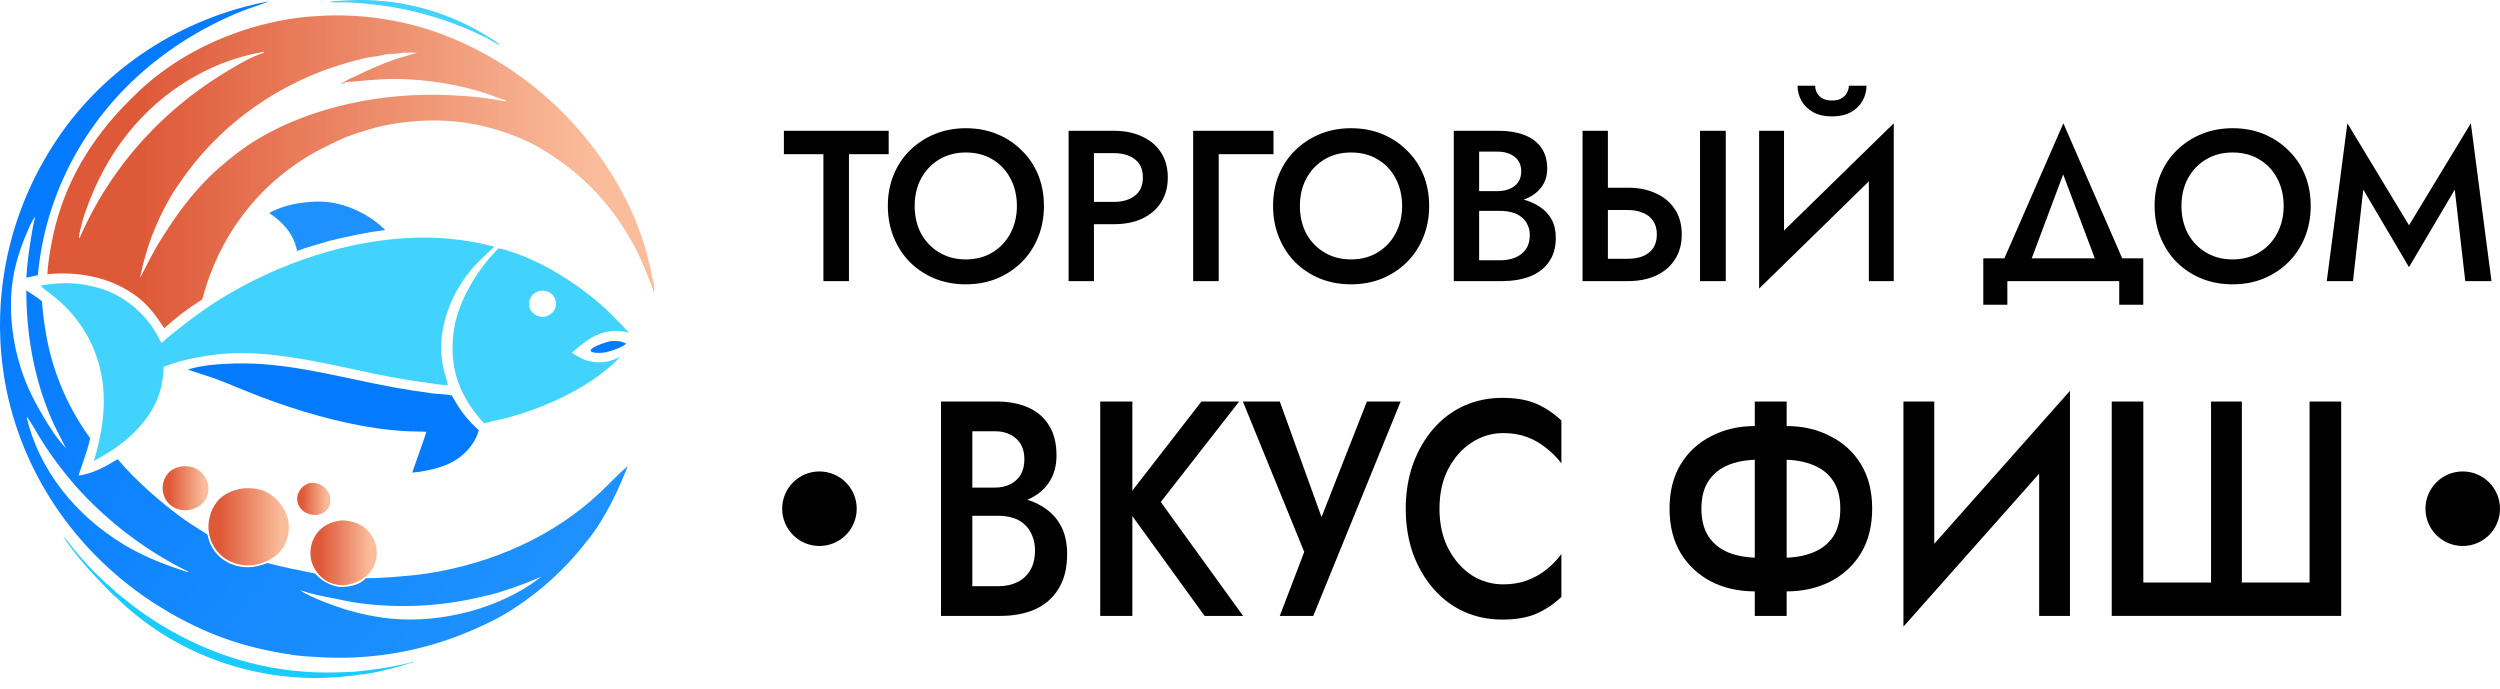 <?xml version="1.0" encoding="UTF-8"?> <svg xmlns="http://www.w3.org/2000/svg" width="185" height="51" viewBox="0 0 185 51" fill="none"><path d="M45.178 25.242C45.627 25.215 45.943 25.224 46.351 25.436C45.872 25.773 45.368 25.935 44.799 26.076C44.506 26.113 44.17 26.146 43.88 26.071C43.793 26.049 43.742 26.024 43.697 25.949C43.708 25.914 43.706 25.912 43.728 25.877C43.888 25.62 44.864 25.31 45.178 25.242Z" fill="#047AFF"></path><path d="M25.99 0.016C26.282 0.003 26.574 -0.002 26.866 0.001C27.159 0.003 27.451 0.013 27.743 0.03C28.035 0.048 28.326 0.073 28.616 0.105C28.907 0.137 29.196 0.177 29.484 0.224C29.629 0.247 29.774 0.272 29.918 0.299C30.062 0.326 30.206 0.355 30.35 0.385C30.494 0.416 30.637 0.448 30.779 0.482C30.922 0.516 31.064 0.552 31.206 0.589C31.348 0.626 31.489 0.666 31.63 0.706C31.77 0.747 31.91 0.79 32.05 0.834C32.19 0.878 32.328 0.924 32.467 0.972C32.605 1.019 32.743 1.069 32.88 1.12C33.017 1.171 33.153 1.223 33.289 1.278C33.425 1.332 33.559 1.388 33.694 1.445C33.828 1.503 33.961 1.562 34.094 1.623C34.226 1.684 34.358 1.746 34.489 1.81C34.62 1.874 34.75 1.94 34.879 2.007C35.008 2.074 35.137 2.143 35.264 2.213C35.391 2.284 35.518 2.356 35.643 2.429C35.769 2.502 35.893 2.577 36.017 2.654C36.234 2.786 36.826 3.128 36.959 3.312C36.944 3.315 36.929 3.324 36.914 3.321C36.863 3.311 36.102 2.849 35.975 2.78C35.755 2.702 35.539 2.581 35.327 2.481C34.953 2.304 34.573 2.138 34.187 1.984C32.365 1.26 30.407 0.709 28.454 0.435C27.572 0.311 26.694 0.22 25.803 0.178C25.438 0.161 24.681 0.213 24.383 0.147C24.483 0.072 25.761 0.029 25.99 0.016Z" fill="#42D2FE"></path><path d="M22.933 35.736C23.193 35.712 23.433 35.741 23.672 35.85C23.983 35.992 24.251 36.259 24.366 36.573C24.471 36.86 24.475 37.256 24.328 37.529C24.154 37.851 23.864 38.003 23.516 38.102C23.227 38.122 22.952 38.095 22.689 37.97C22.67 37.961 22.651 37.952 22.633 37.942C22.614 37.932 22.596 37.922 22.578 37.911C22.561 37.901 22.543 37.89 22.526 37.878C22.508 37.867 22.491 37.855 22.475 37.843C22.458 37.83 22.442 37.817 22.426 37.804C22.41 37.791 22.394 37.778 22.379 37.764C22.363 37.75 22.349 37.736 22.334 37.721C22.32 37.707 22.305 37.692 22.291 37.677C22.278 37.661 22.264 37.646 22.252 37.63C22.238 37.614 22.226 37.598 22.214 37.581C22.202 37.565 22.19 37.548 22.179 37.531C22.168 37.514 22.157 37.497 22.146 37.479C22.136 37.462 22.126 37.444 22.117 37.426C22.107 37.408 22.099 37.39 22.09 37.371C22.081 37.353 22.074 37.334 22.066 37.315C22.059 37.296 22.052 37.277 22.045 37.258C21.946 36.963 21.986 36.64 22.136 36.367C22.146 36.348 22.157 36.33 22.169 36.311C22.18 36.293 22.192 36.275 22.204 36.258C22.216 36.24 22.229 36.223 22.242 36.206C22.255 36.189 22.269 36.172 22.283 36.156C22.297 36.14 22.311 36.123 22.326 36.108C22.341 36.092 22.356 36.077 22.372 36.062C22.387 36.047 22.403 36.032 22.42 36.018C22.436 36.004 22.453 35.99 22.47 35.976C22.487 35.963 22.504 35.95 22.522 35.937C22.539 35.925 22.557 35.912 22.576 35.901C22.594 35.889 22.613 35.877 22.631 35.866C22.65 35.855 22.67 35.845 22.689 35.835C22.709 35.825 22.728 35.815 22.748 35.806C22.768 35.797 22.788 35.788 22.809 35.78C22.829 35.772 22.849 35.764 22.87 35.757C22.891 35.749 22.912 35.743 22.933 35.736Z" fill="url(#paint0_linear_2133_714)"></path><path d="M8.623 44.234C8.243 43.922 7.893 43.538 7.553 43.185C6.526 42.117 5.513 40.977 4.709 39.742L4.725 39.737L4.691 39.701C4.975 39.959 5.216 40.34 5.46 40.641C5.822 41.084 6.201 41.514 6.596 41.93C7.021 42.382 7.475 42.816 7.933 43.237C8.142 43.429 8.403 43.614 8.582 43.831L8.603 43.846C8.923 44.067 9.217 44.337 9.522 44.579C10.071 45.015 10.639 45.427 11.228 45.813C14.893 48.196 18.907 49.578 23.352 49.752C24.319 49.79 25.276 49.754 26.242 49.705C27.7 49.563 29.139 49.366 30.551 48.979L30.596 48.997L30.578 49.025C30.561 49.028 30.544 49.03 30.527 49.033C30.22 49.084 29.896 49.218 29.596 49.304C29.044 49.463 27.198 49.931 26.662 49.909C26.367 49.986 26.036 50.007 25.732 50.038C25.329 50.083 24.924 50.116 24.519 50.139C24.113 50.161 23.707 50.172 23.301 50.172C23.131 50.172 22.96 50.169 22.79 50.164C22.619 50.159 22.449 50.153 22.279 50.144C22.109 50.135 21.939 50.124 21.769 50.111C21.599 50.098 21.43 50.084 21.26 50.067C21.091 50.05 20.921 50.031 20.753 50.01C20.584 49.989 20.415 49.967 20.247 49.942C20.078 49.917 19.91 49.89 19.742 49.861C19.575 49.833 19.407 49.802 19.24 49.769C19.073 49.736 18.907 49.702 18.741 49.665C18.575 49.628 18.409 49.589 18.244 49.549C18.079 49.508 17.915 49.466 17.751 49.421C17.587 49.377 17.424 49.33 17.261 49.282C17.098 49.233 16.936 49.183 16.775 49.131C16.613 49.079 16.453 49.025 16.293 48.969C16.132 48.913 15.973 48.855 15.815 48.795C15.656 48.735 15.498 48.674 15.341 48.61C15.184 48.547 15.028 48.481 14.873 48.414C14.718 48.347 14.563 48.278 14.41 48.207C14.256 48.136 14.104 48.064 13.952 47.989C13.801 47.915 13.65 47.839 13.5 47.761C13.351 47.683 13.202 47.603 13.055 47.521C12.907 47.44 12.76 47.357 12.615 47.272C12.469 47.187 12.325 47.1 12.182 47.011C12.039 46.923 11.897 46.833 11.756 46.741C11.615 46.649 11.475 46.556 11.337 46.461C11.198 46.366 11.061 46.269 10.925 46.171C10.789 46.072 10.654 45.973 10.521 45.871C10.387 45.77 10.255 45.667 10.125 45.562C9.994 45.457 9.865 45.351 9.737 45.244C9.608 45.136 9.482 45.027 9.357 44.916C9.231 44.805 9.108 44.693 8.985 44.58C8.863 44.466 8.742 44.351 8.623 44.234Z" fill="#1BCBFD"></path><path d="M23.316 14.918C23.441 14.915 23.565 14.915 23.69 14.916C25.459 14.948 27.285 15.805 28.502 17.018C27.096 17.2 25.734 17.497 24.358 17.824C23.566 18.079 22.764 18.27 21.985 18.571C21.733 17.317 20.983 16.485 19.92 15.76C20.957 15.18 22.133 14.979 23.316 14.918Z" fill="#1E91FE"></path><path d="M25.226 38.514C25.791 38.488 26.444 38.667 26.901 38.989C27.404 39.344 27.763 39.959 27.856 40.547C27.953 41.157 27.791 41.828 27.402 42.322C26.978 42.862 26.291 43.195 25.601 43.288C25.065 43.363 24.455 43.203 24.018 42.899C23.495 42.537 23.098 41.916 22.999 41.306C22.898 40.683 23.061 39.965 23.455 39.457C23.907 38.875 24.494 38.615 25.226 38.514Z" fill="url(#paint1_linear_2133_714)"></path><path d="M18.027 36.136C18.718 36.1 19.355 36.164 19.945 36.542C20.636 36.983 21.162 37.702 21.321 38.487C21.464 39.194 21.316 40.012 20.888 40.609C20.41 41.276 19.607 41.674 18.793 41.814C18.032 41.903 17.248 41.744 16.625 41.309C15.972 40.853 15.568 40.147 15.454 39.387C15.338 38.62 15.563 37.752 16.056 37.135C16.535 36.538 17.266 36.233 18.027 36.136Z" fill="url(#paint2_linear_2133_714)"></path><path d="M13.517 34.505C13.911 34.485 14.275 34.521 14.611 34.737C15.005 34.989 15.306 35.399 15.396 35.847C15.477 36.251 15.393 36.718 15.149 37.059C14.876 37.439 14.418 37.666 13.954 37.747C13.52 37.797 13.073 37.707 12.717 37.458C12.345 37.198 12.115 36.795 12.049 36.361C11.983 35.923 12.112 35.427 12.393 35.076C12.666 34.734 13.083 34.561 13.517 34.505Z" fill="url(#paint3_linear_2133_714)"></path><path d="M17.344 26.899C21.286 26.779 25.242 27.95 29.09 28.656C30.059 28.831 31.032 28.983 32.009 29.112C32.479 29.172 32.973 29.17 33.435 29.261C33.98 30.27 34.552 31.057 35.428 31.831C35.325 32.264 35.103 32.67 34.832 33.028C33.893 34.266 32.492 34.693 30.984 34.923C30.82 34.932 30.665 34.948 30.505 34.977C30.706 34.419 30.903 33.859 31.093 33.297C31.249 32.85 31.418 32.41 31.553 31.956C31.136 31.926 30.714 31.938 30.296 31.919C29.495 31.881 28.698 31.806 27.904 31.694C25.062 31.284 22.112 30.421 19.44 29.419C18.277 28.983 17.144 28.478 15.982 28.045C15.297 27.79 14.589 27.596 13.9 27.35C14.883 27.02 16.296 26.926 17.344 26.899Z" fill="#047AFF"></path><path d="M36.885 18.379C37.182 18.396 37.522 18.535 37.806 18.625C40.098 19.347 42.636 20.944 44.412 22.493C44.937 22.951 45.434 23.452 45.917 23.95C46.125 24.165 46.312 24.399 46.538 24.597L46.571 24.625C46.323 24.564 46.074 24.51 45.818 24.495C44.302 24.405 43.368 25.203 42.316 26.101C42.702 26.358 43.093 26.596 43.552 26.714C44.374 26.924 45.181 26.795 45.91 26.386C45.307 27.054 44.549 27.634 43.806 28.149C41.968 29.369 39.906 30.247 37.765 30.854C37.128 31.034 36.468 31.143 35.832 31.331C34.419 29.825 33.527 28.035 33.49 25.987C33.477 25.247 33.537 24.508 33.712 23.785C34.176 21.868 35.461 19.789 36.885 18.379ZM40.032 21.514C39.766 21.546 39.533 21.666 39.368 21.871C39.194 22.086 39.121 22.373 39.159 22.642C39.195 22.895 39.346 23.114 39.559 23.264C39.798 23.431 40.029 23.453 40.313 23.442C40.616 23.351 40.851 23.235 41.01 22.955C41.018 22.94 41.026 22.925 41.034 22.91C41.041 22.895 41.049 22.879 41.056 22.863C41.062 22.848 41.069 22.831 41.075 22.815C41.081 22.799 41.086 22.783 41.092 22.767C41.097 22.75 41.101 22.734 41.105 22.718C41.11 22.701 41.114 22.684 41.117 22.668C41.12 22.651 41.123 22.634 41.126 22.617C41.128 22.6 41.131 22.583 41.133 22.566C41.134 22.549 41.136 22.532 41.136 22.516C41.137 22.498 41.138 22.481 41.138 22.464C41.137 22.447 41.137 22.43 41.136 22.413C41.136 22.396 41.134 22.379 41.133 22.362C41.131 22.345 41.127 22.328 41.125 22.311C41.122 22.295 41.119 22.277 41.116 22.261C41.112 22.244 41.109 22.227 41.104 22.211C41.1 22.195 41.095 22.178 41.09 22.162C41.085 22.147 41.08 22.133 41.074 22.118C41.069 22.104 41.063 22.089 41.056 22.075C41.05 22.061 41.044 22.046 41.037 22.032C41.03 22.018 41.022 22.005 41.014 21.991C41.007 21.978 40.998 21.964 40.99 21.951C40.981 21.938 40.973 21.925 40.964 21.912C40.955 21.899 40.945 21.886 40.935 21.874C40.926 21.862 40.915 21.85 40.905 21.838C40.895 21.826 40.885 21.815 40.874 21.804C40.863 21.792 40.851 21.781 40.84 21.77C40.828 21.76 40.816 21.75 40.803 21.739C40.791 21.729 40.78 21.718 40.767 21.709C40.755 21.699 40.741 21.691 40.728 21.682C40.715 21.673 40.702 21.664 40.688 21.655C40.675 21.647 40.661 21.639 40.647 21.631C40.633 21.623 40.619 21.616 40.604 21.609C40.427 21.524 40.229 21.496 40.032 21.514Z" fill="#42D2FE"></path><path d="M30.937 17.584C32.39 17.561 33.784 17.679 35.21 17.939C35.664 18.021 36.107 18.158 36.56 18.235L36.594 18.24C36.131 18.688 35.645 19.116 35.204 19.585C33.543 21.35 32.442 23.975 32.681 26.362C32.703 26.582 32.733 26.801 32.772 27.019C32.812 27.237 32.859 27.453 32.916 27.667C32.983 27.926 33.116 28.233 33.129 28.496C33.077 28.554 31.928 28.371 31.756 28.347C30.469 28.171 29.19 27.956 27.917 27.702C24.439 26.986 20.709 26.007 17.141 26.146C16.413 26.174 15.707 26.263 14.989 26.381C14.009 26.542 13.03 26.776 12.11 27.142C12.108 27.279 12.101 27.417 12.091 27.554C12.081 27.691 12.066 27.828 12.048 27.965C12.03 28.101 12.008 28.237 11.982 28.372C11.956 28.508 11.926 28.642 11.892 28.776C11.424 30.638 9.972 32.185 8.372 33.265C7.913 33.574 7.422 33.835 6.944 34.115C7.004 33.935 7.053 33.751 7.105 33.569C7.496 32.108 7.741 30.659 7.669 29.146C7.547 26.585 6.501 24.265 4.594 22.459C4.089 21.982 3.509 21.603 2.989 21.148C3.284 21.072 3.597 21.038 3.9 21.006C5.185 20.869 6.397 21.009 7.62 21.406C8.97 21.844 10.264 22.839 11.094 23.953C11.427 24.4 11.693 24.893 11.947 25.385C12.444 24.926 12.988 24.513 13.521 24.094C14.406 23.399 15.34 22.724 16.302 22.13C20.575 19.49 25.832 17.693 30.937 17.584Z" fill="#42D2FE"></path><path d="M24.793 46.836L24.86 46.794L24.877 46.818L24.84 46.902L24.809 46.919L24.776 46.901L24.793 46.836Z" fill="#7478BF"></path><path d="M19.824 0.13C19.172 0.405 18.478 0.586 17.82 0.857C17.677 0.915 17.534 0.975 17.392 1.035C17.249 1.096 17.107 1.158 16.966 1.221C16.825 1.284 16.685 1.348 16.545 1.413C16.405 1.479 16.266 1.547 16.127 1.615C15.989 1.682 15.85 1.751 15.713 1.822C15.576 1.892 15.439 1.964 15.303 2.036C15.167 2.109 15.031 2.183 14.896 2.258C14.762 2.333 14.628 2.41 14.495 2.488C14.362 2.565 14.229 2.643 14.098 2.723C13.966 2.803 13.835 2.884 13.705 2.966C13.575 3.048 13.445 3.131 13.316 3.215C13.188 3.299 13.06 3.385 12.934 3.472C12.807 3.558 12.681 3.646 12.556 3.735C12.431 3.823 12.305 3.913 12.182 4.004C12.058 4.095 11.936 4.188 11.815 4.281C11.693 4.374 11.571 4.468 11.451 4.563C11.298 4.684 11.145 4.808 10.995 4.933C10.845 5.058 10.696 5.185 10.549 5.314C10.402 5.442 10.257 5.573 10.113 5.705C9.97 5.837 9.828 5.971 9.688 6.107C9.547 6.242 9.409 6.38 9.273 6.519C9.136 6.658 9 6.798 8.867 6.94C8.734 7.082 8.604 7.225 8.475 7.37C8.345 7.516 8.217 7.663 8.092 7.811C7.966 7.959 7.843 8.109 7.722 8.26C7.6 8.411 7.48 8.563 7.362 8.717C7.245 8.871 7.129 9.027 7.016 9.184C6.902 9.34 6.79 9.498 6.681 9.657C6.571 9.817 6.464 9.978 6.358 10.14C6.253 10.302 6.15 10.465 6.049 10.629C5.948 10.793 5.849 10.96 5.752 11.126C5.655 11.293 5.56 11.461 5.468 11.63C5.375 11.799 5.284 11.969 5.196 12.14C5.108 12.311 5.023 12.483 4.94 12.656C4.856 12.83 4.774 13.004 4.695 13.179C4.616 13.354 4.539 13.53 4.465 13.707C4.39 13.884 4.318 14.062 4.248 14.241C4.178 14.419 4.11 14.598 4.045 14.779C3.98 14.959 3.916 15.14 3.856 15.322C3.795 15.503 3.737 15.686 3.681 15.869C3.625 16.052 3.572 16.237 3.521 16.421C3.469 16.605 3.42 16.79 3.374 16.976C3.328 17.161 3.285 17.348 3.243 17.534C3.202 17.721 3.162 17.908 3.125 18.095C3.088 18.282 3.054 18.471 3.023 18.659C2.991 18.848 2.962 19.037 2.935 19.226C2.908 19.415 2.883 19.604 2.861 19.793C2.839 19.983 2.82 20.173 2.803 20.363C2.518 20.422 2.233 20.485 1.95 20.552C1.997 19.628 2.121 18.712 2.266 17.798C2.359 17.209 2.45 16.616 2.613 16.041C2.35 16.332 2.179 16.787 2.023 17.143C1.353 18.679 0.899 20.252 0.826 21.922C0.82 22.064 0.817 22.205 0.815 22.347C0.812 22.488 0.812 22.63 0.814 22.772C0.815 22.913 0.819 23.055 0.825 23.197C0.831 23.338 0.839 23.479 0.849 23.62C0.858 23.762 0.87 23.902 0.884 24.043C0.897 24.184 0.913 24.326 0.931 24.466C0.948 24.607 0.967 24.747 0.988 24.887C1.01 25.027 1.033 25.167 1.059 25.307C1.084 25.446 1.112 25.585 1.141 25.724C1.17 25.863 1.2 26.001 1.233 26.139C1.266 26.277 1.302 26.415 1.339 26.552C1.376 26.689 1.415 26.826 1.455 26.962C1.496 27.098 1.538 27.233 1.582 27.368C1.626 27.503 1.673 27.638 1.721 27.772C1.769 27.906 1.819 28.039 1.871 28.171C1.923 28.304 1.976 28.436 2.031 28.568C2.365 29.342 2.776 30.09 3.206 30.819C3.69 31.639 4.212 32.468 4.88 33.163C4.497 32.403 4.092 31.671 3.758 30.887C2.497 27.927 1.948 24.678 1.945 21.491C2.34 21.745 2.737 21.994 3.1 22.29C3.141 22.58 3.149 22.875 3.18 23.166C3.232 23.631 3.299 24.093 3.379 24.554C3.393 24.642 3.408 24.73 3.424 24.818C3.44 24.905 3.456 24.994 3.473 25.081C3.49 25.169 3.507 25.257 3.525 25.344C3.544 25.431 3.563 25.519 3.582 25.606C3.602 25.693 3.622 25.78 3.643 25.866C3.663 25.953 3.685 26.041 3.707 26.127C3.729 26.214 3.752 26.301 3.775 26.387C3.799 26.473 3.823 26.559 3.848 26.645C3.872 26.731 3.897 26.817 3.923 26.903C3.949 26.988 3.976 27.073 4.003 27.158C4.03 27.244 4.058 27.329 4.086 27.414C4.114 27.499 4.143 27.584 4.173 27.668C4.203 27.753 4.234 27.837 4.265 27.921C4.296 28.005 4.327 28.089 4.359 28.173C4.392 28.257 4.424 28.34 4.457 28.423C4.49 28.506 4.525 28.589 4.56 28.672C4.594 28.755 4.629 28.838 4.665 28.92C4.701 29.003 4.737 29.085 4.774 29.166C4.811 29.248 4.85 29.329 4.888 29.41C4.926 29.491 4.965 29.573 5.004 29.654C5.043 29.734 5.083 29.816 5.124 29.896C5.165 29.976 5.206 30.055 5.248 30.135C5.29 30.215 5.332 30.294 5.375 30.373C5.418 30.452 5.462 30.531 5.506 30.61C5.55 30.688 5.595 30.766 5.641 30.844C5.686 30.922 5.732 31 5.778 31.077C5.825 31.154 5.871 31.232 5.919 31.308C5.967 31.384 6.015 31.461 6.064 31.537C6.112 31.613 6.162 31.689 6.212 31.764C6.262 31.839 6.312 31.914 6.363 31.988C6.414 32.063 6.466 32.137 6.518 32.211C6.57 32.285 6.623 32.36 6.676 32.433C6.464 33.367 6.106 34.283 5.808 35.195C6.863 35.061 7.827 34.512 8.71 33.977C9.959 35.494 12.044 37.319 13.686 38.478C14.226 38.86 14.799 39.191 15.351 39.557C15.393 39.767 15.449 39.969 15.531 40.168C15.54 40.19 15.549 40.213 15.559 40.235C15.568 40.257 15.579 40.279 15.589 40.3C15.599 40.322 15.609 40.343 15.619 40.364C15.63 40.386 15.641 40.407 15.652 40.428C15.664 40.449 15.675 40.47 15.687 40.49C15.698 40.511 15.71 40.532 15.723 40.553C15.735 40.573 15.748 40.593 15.761 40.614C15.774 40.634 15.787 40.654 15.8 40.674C15.813 40.694 15.827 40.714 15.841 40.734C15.855 40.753 15.87 40.772 15.884 40.791C15.898 40.81 15.913 40.83 15.928 40.849C15.943 40.868 15.958 40.886 15.974 40.904C15.989 40.923 16.005 40.941 16.021 40.959C16.037 40.977 16.052 40.996 16.068 41.014L16.17 41.117C16.187 41.134 16.205 41.151 16.223 41.167C16.24 41.184 16.258 41.2 16.276 41.216C16.294 41.232 16.313 41.248 16.331 41.264C16.35 41.279 16.369 41.295 16.388 41.31C16.407 41.325 16.426 41.34 16.445 41.355C16.465 41.37 16.484 41.384 16.504 41.399L16.625 41.481C16.646 41.494 16.667 41.507 16.688 41.52C16.708 41.532 16.729 41.545 16.75 41.557C16.771 41.569 16.793 41.581 16.814 41.593C16.836 41.605 16.857 41.616 16.879 41.627C16.901 41.638 16.923 41.65 16.945 41.66C16.967 41.671 16.99 41.681 17.012 41.691C17.034 41.701 17.056 41.711 17.079 41.721C17.102 41.73 17.125 41.739 17.148 41.748C18.048 42.111 18.901 42.013 19.784 41.663C20.94 41.974 22.136 42.2 23.31 42.44C23.845 42.993 24.301 43.283 25.082 43.427C25.721 43.444 26.473 43.342 26.957 42.9C26.996 42.864 27.032 42.825 27.067 42.785C27.983 42.789 28.894 42.723 29.806 42.639C30.423 42.582 31.044 42.526 31.656 42.431C36.415 41.692 40.984 39.691 44.429 36.422C45.105 35.781 45.741 35.096 46.453 34.49C45.828 36.093 45.092 37.659 44.131 39.106C43.841 39.542 43.506 39.95 43.176 40.359C43.075 40.486 42.972 40.612 42.868 40.737C42.764 40.861 42.658 40.985 42.551 41.108C42.444 41.23 42.336 41.352 42.226 41.472C42.116 41.592 42.004 41.711 41.891 41.828C41.778 41.946 41.664 42.063 41.548 42.178C41.432 42.293 41.316 42.408 41.197 42.521C41.079 42.633 40.96 42.745 40.839 42.855C40.718 42.965 40.595 43.073 40.472 43.181C40.348 43.288 40.224 43.395 40.098 43.499C39.972 43.604 39.844 43.708 39.716 43.81C39.587 43.912 39.458 44.013 39.327 44.112C39.196 44.211 39.064 44.308 38.931 44.404C38.798 44.501 38.663 44.596 38.528 44.689C38.393 44.782 38.256 44.875 38.118 44.965C37.981 45.055 37.842 45.144 37.702 45.232C37.563 45.319 37.422 45.405 37.28 45.489C36.56 45.911 35.783 46.264 35.016 46.599C34.904 46.648 34.793 46.697 34.681 46.744C34.569 46.792 34.456 46.837 34.343 46.883C34.23 46.929 34.116 46.974 34.002 47.018C33.888 47.062 33.775 47.105 33.66 47.148C33.546 47.19 33.431 47.231 33.316 47.272C33.2 47.312 33.085 47.353 32.969 47.392C32.853 47.431 32.737 47.469 32.621 47.506C32.505 47.543 32.388 47.579 32.271 47.614C32.154 47.65 32.036 47.684 31.919 47.718C31.801 47.752 31.683 47.785 31.566 47.817C31.448 47.849 31.329 47.88 31.211 47.91C31.092 47.941 30.974 47.97 30.855 47.998C30.735 48.027 30.616 48.055 30.496 48.081C30.377 48.108 30.258 48.134 30.138 48.158C30.018 48.183 29.898 48.206 29.777 48.23C29.657 48.253 29.537 48.276 29.416 48.297C29.296 48.318 29.175 48.339 29.054 48.359C28.933 48.378 28.812 48.397 28.691 48.414C28.569 48.432 28.448 48.448 28.326 48.464C28.205 48.48 28.083 48.496 27.961 48.51C27.839 48.524 27.717 48.537 27.595 48.549C27.473 48.561 27.351 48.573 27.229 48.583C27.107 48.594 26.984 48.603 26.862 48.612C26.74 48.62 26.617 48.629 26.495 48.636C26.373 48.643 26.25 48.648 26.127 48.654C26.004 48.658 25.881 48.662 25.759 48.665C25.637 48.669 25.514 48.671 25.392 48.672C25.269 48.673 25.146 48.674 25.023 48.674C24.901 48.674 24.778 48.672 24.655 48.67C24.533 48.668 24.41 48.665 24.287 48.66C24.165 48.656 24.042 48.652 23.92 48.646C23.797 48.64 23.674 48.633 23.552 48.625C22.97 48.59 21.96 48.549 21.411 48.415C20.845 48.355 20.28 48.231 19.724 48.115C16.686 47.482 14.099 46.344 11.509 44.704C11.334 44.592 11.16 44.477 10.987 44.361C10.815 44.244 10.643 44.126 10.474 44.005C10.304 43.885 10.136 43.762 9.97 43.637C9.803 43.513 9.639 43.386 9.476 43.258C9.312 43.13 9.15 42.999 8.99 42.867C8.83 42.735 8.672 42.601 8.516 42.465C8.359 42.329 8.205 42.191 8.052 42.052C7.899 41.913 7.747 41.772 7.598 41.629C7.448 41.486 7.301 41.341 7.155 41.195C7.01 41.048 6.866 40.9 6.724 40.75C6.582 40.601 6.442 40.449 6.304 40.296C6.166 40.143 6.03 39.989 5.896 39.832C5.761 39.676 5.629 39.518 5.499 39.359C5.369 39.199 5.24 39.038 5.114 38.876C4.988 38.714 4.865 38.55 4.743 38.385C4.621 38.22 4.501 38.053 4.384 37.885C4.266 37.717 4.15 37.548 4.037 37.377C3.924 37.206 3.813 37.034 3.704 36.861C3.595 36.687 3.488 36.513 3.384 36.337C3.279 36.161 3.177 35.984 3.077 35.806C2.977 35.628 2.88 35.448 2.784 35.268C2.689 35.087 2.596 34.906 2.505 34.723C2.414 34.54 2.326 34.357 2.24 34.172C2.154 33.987 2.071 33.802 1.989 33.615C1.908 33.429 1.829 33.24 1.752 33.052C1.676 32.864 1.601 32.675 1.529 32.485C1.458 32.294 1.389 32.103 1.322 31.911C1.255 31.72 1.191 31.527 1.129 31.333C1.067 31.14 1.007 30.946 0.95 30.751C0.893 30.556 0.839 30.36 0.787 30.164C0.735 29.968 0.685 29.772 0.638 29.575C0.591 29.378 0.547 29.18 0.505 28.982C0.464 28.781 0.424 28.581 0.388 28.379C0.351 28.178 0.317 27.976 0.286 27.774C0.255 27.572 0.226 27.369 0.2 27.166C0.174 26.964 0.151 26.76 0.13 26.557C0.109 26.354 0.09 26.149 0.074 25.946C0.058 25.742 0.045 25.538 0.034 25.334C0.023 25.13 0.015 24.926 0.01 24.722C0.004 24.518 0.001 24.313 5.51398e-05 24.109C-0 23.904 0.002 23.7 0.007 23.495C0.012 23.291 0.019 23.087 0.028 22.883C0.038 22.679 0.051 22.475 0.065 22.271C0.08 22.067 0.098 21.863 0.118 21.659C0.138 21.456 0.161 21.253 0.187 21.05C0.212 20.847 0.239 20.645 0.27 20.443C0.3 20.24 0.333 20.038 0.368 19.836C0.404 19.635 0.442 19.434 0.482 19.234C0.523 19.033 0.566 18.833 0.611 18.633C0.657 18.433 0.704 18.234 0.755 18.035C0.805 17.837 0.859 17.639 0.914 17.442C0.97 17.244 1.028 17.048 1.089 16.852C1.149 16.656 1.212 16.46 1.277 16.266C1.343 16.072 1.41 15.878 1.481 15.685C1.551 15.492 1.624 15.3 1.699 15.109C1.774 14.917 1.852 14.727 1.932 14.537C2.012 14.348 2.094 14.159 2.179 13.972C2.263 13.784 2.351 13.598 2.44 13.412C2.53 13.227 2.621 13.042 2.715 12.859C2.809 12.675 2.905 12.493 3.004 12.312C3.103 12.131 3.204 11.95 3.307 11.771C3.41 11.592 3.516 11.415 3.623 11.239C3.731 11.062 3.841 10.887 3.953 10.713C4.065 10.539 4.18 10.366 4.296 10.195C4.405 10.034 4.516 9.874 4.63 9.716C4.743 9.558 4.859 9.401 4.977 9.245C5.094 9.09 5.214 8.936 5.336 8.783C5.457 8.631 5.581 8.48 5.706 8.33C5.832 8.181 5.959 8.032 6.088 7.885C6.217 7.738 6.349 7.593 6.482 7.449C6.615 7.306 6.75 7.164 6.887 7.024C7.024 6.883 7.162 6.745 7.303 6.608C7.443 6.471 7.585 6.335 7.729 6.201C7.872 6.068 8.019 5.936 8.166 5.806C8.313 5.676 8.462 5.547 8.612 5.42C8.763 5.294 8.916 5.169 9.069 5.046C9.223 4.923 9.379 4.801 9.536 4.682C9.693 4.563 9.852 4.446 10.012 4.33C10.172 4.215 10.333 4.1 10.496 3.989C10.659 3.877 10.823 3.767 10.989 3.659C11.155 3.552 11.323 3.446 11.491 3.342C11.66 3.238 11.83 3.136 12.001 3.036C12.172 2.937 12.345 2.839 12.519 2.743C12.692 2.648 12.867 2.554 13.043 2.462C13.219 2.371 13.397 2.281 13.575 2.194C13.754 2.106 13.934 2.021 14.114 1.938C14.295 1.855 14.477 1.774 14.659 1.696C14.842 1.617 15.026 1.54 15.211 1.466C15.396 1.392 15.582 1.319 15.769 1.249C15.955 1.179 16.143 1.112 16.331 1.046C16.52 0.981 16.709 0.917 16.898 0.856C17.089 0.795 17.28 0.736 17.472 0.68C17.663 0.624 17.855 0.569 18.048 0.517C18.241 0.465 18.435 0.416 18.629 0.368C18.823 0.321 19.018 0.276 19.214 0.234C19.409 0.191 19.605 0.151 19.802 0.113L19.824 0.13ZM40.051 42.684C39.671 42.826 39.301 42.997 38.924 43.145C38.227 43.412 37.521 43.655 36.806 43.872C36.401 43.994 35.981 44.081 35.568 44.177C35.385 44.221 35.202 44.263 35.018 44.302C34.833 44.341 34.648 44.378 34.463 44.413C34.278 44.448 34.092 44.482 33.906 44.513C33.72 44.544 33.534 44.572 33.347 44.599C33.16 44.626 32.973 44.65 32.786 44.672C32.599 44.695 32.411 44.716 32.223 44.734C32.035 44.752 31.846 44.768 31.658 44.782C31.47 44.795 31.282 44.806 31.094 44.816C30.905 44.825 30.716 44.833 30.527 44.838C30.339 44.843 30.15 44.846 29.961 44.847C29.772 44.848 29.584 44.846 29.395 44.843C29.206 44.84 29.017 44.834 28.828 44.826C28.64 44.819 28.451 44.808 28.263 44.796C28.074 44.784 27.886 44.77 27.698 44.754C27.51 44.738 27.322 44.719 27.135 44.699C26.947 44.678 26.759 44.655 26.572 44.63C25.767 44.522 24.988 44.322 24.191 44.181C23.76 44.095 23.328 44.005 22.904 43.889C22.669 43.825 22.438 43.734 22.201 43.679C23.078 44.255 24.649 44.811 25.678 45.136C25.954 45.192 26.225 45.29 26.5 45.356C27.294 45.545 28.105 45.702 28.919 45.779C32.696 46.14 37.097 45.007 40.051 42.684ZM1.965 30.855C2.893 34.807 5.598 38.135 9.14 40.284C10.431 41.068 11.857 41.667 13.301 42.141C13.492 42.204 13.796 42.34 13.993 42.333C13.594 42.118 13.18 41.928 12.785 41.704C12.619 41.612 12.454 41.518 12.29 41.422C12.126 41.327 11.963 41.229 11.801 41.13C11.639 41.031 11.477 40.931 11.317 40.829C11.158 40.727 10.998 40.623 10.841 40.518C10.683 40.413 10.527 40.306 10.372 40.197C10.217 40.089 10.062 39.98 9.909 39.868C9.756 39.757 9.605 39.644 9.454 39.529C9.304 39.415 9.154 39.298 9.006 39.181C8.858 39.064 8.712 38.945 8.566 38.825C8.421 38.704 8.277 38.583 8.134 38.459C7.991 38.336 7.85 38.211 7.71 38.085C7.57 37.959 7.431 37.832 7.294 37.703C7.157 37.575 7.02 37.445 6.886 37.314C6.751 37.182 6.618 37.049 6.486 36.915C6.355 36.781 6.225 36.646 6.097 36.509C5.968 36.372 5.841 36.234 5.715 36.095C5.451 35.798 5.194 35.496 4.944 35.189C4.695 34.882 4.452 34.57 4.216 34.252C3.98 33.935 3.751 33.612 3.53 33.285C3.309 32.958 3.096 32.626 2.89 32.29C2.75 32.059 2.129 30.938 1.965 30.855Z" fill="url(#paint4_linear_2133_714)"></path><path d="M25.655 1.151C25.828 1.157 26.002 1.164 26.175 1.174C26.349 1.183 26.522 1.195 26.695 1.209C26.868 1.223 27.041 1.238 27.213 1.256C27.386 1.273 27.559 1.294 27.731 1.315C27.903 1.337 28.074 1.361 28.246 1.387C28.417 1.412 28.588 1.439 28.759 1.469C28.93 1.498 29.101 1.53 29.271 1.563C29.441 1.597 29.611 1.632 29.78 1.67C29.949 1.707 30.118 1.747 30.286 1.788C30.454 1.829 30.622 1.873 30.789 1.918C30.956 1.963 31.123 2.01 31.289 2.059C31.454 2.108 31.62 2.159 31.785 2.212C31.949 2.265 32.113 2.319 32.276 2.376C38.587 4.604 43.752 9.412 46.551 15.236C46.693 15.534 46.827 15.834 46.955 16.137C47.082 16.441 47.203 16.747 47.316 17.055C47.429 17.364 47.536 17.675 47.635 17.988C47.734 18.301 47.826 18.616 47.911 18.933C47.943 19.057 47.955 19.184 47.987 19.308C48.048 19.548 48.132 19.788 48.178 20.031C48.199 20.14 48.201 20.249 48.226 20.357C48.287 20.613 48.488 21.414 48.409 21.619L48.367 21.609C48.315 21.355 48.203 21.108 48.11 20.866C47.902 20.327 47.689 19.794 47.454 19.265C47.358 19.05 47.239 18.841 47.148 18.626C46.971 18.209 46.709 17.811 46.479 17.419C46.434 17.342 46.39 17.266 46.344 17.19C46.298 17.114 46.252 17.039 46.205 16.964C46.158 16.889 46.11 16.813 46.062 16.738C46.014 16.664 45.965 16.589 45.916 16.515C45.866 16.442 45.816 16.369 45.766 16.296C45.716 16.223 45.664 16.149 45.613 16.077C45.561 16.005 45.509 15.933 45.456 15.861C45.404 15.79 45.35 15.718 45.296 15.647C45.242 15.576 45.188 15.505 45.133 15.435C45.078 15.365 45.022 15.296 44.966 15.226C44.91 15.157 44.853 15.088 44.796 15.019C44.739 14.951 44.682 14.883 44.623 14.815C44.566 14.748 44.507 14.681 44.448 14.614C44.389 14.547 44.328 14.481 44.268 14.415C44.208 14.349 44.147 14.283 44.085 14.218C44.024 14.153 43.962 14.088 43.9 14.024C43.837 13.96 43.775 13.896 43.711 13.833C43.648 13.77 43.584 13.707 43.52 13.644C43.456 13.582 43.391 13.52 43.326 13.459C43.26 13.397 43.195 13.336 43.128 13.275C43.062 13.215 42.995 13.155 42.928 13.095C42.861 13.036 42.793 12.976 42.725 12.918C42.657 12.859 42.588 12.802 42.519 12.744C42.45 12.687 42.381 12.63 42.311 12.573C42.241 12.517 42.17 12.46 42.099 12.404C42.028 12.349 41.957 12.294 41.885 12.239C41.814 12.185 41.742 12.13 41.669 12.077C41.597 12.024 41.524 11.971 41.451 11.919C41.377 11.866 41.303 11.814 41.229 11.762C41.155 11.711 41.08 11.661 41.005 11.61C40.93 11.56 40.855 11.51 40.779 11.461C40.703 11.412 40.627 11.362 40.55 11.314C40.042 10.996 39.541 10.692 38.991 10.443C36.231 9.194 33.438 8.7 30.395 9C30.031 9.033 29.668 9.077 29.306 9.133C28.945 9.188 28.585 9.255 28.228 9.334C27.516 9.497 26.832 9.718 26.143 9.954C25.582 10.12 25.051 10.387 24.53 10.64C24.111 10.844 23.69 11.042 23.286 11.272C18.985 13.717 16.185 17.552 14.962 22.164C13.941 22.796 13.042 23.492 12.155 24.286C11.602 23.454 11.05 22.666 10.245 22.033C8.358 20.552 5.895 20.058 3.506 20.289C3.544 19.525 3.671 18.761 3.811 18.009C4.523 14.187 6.274 10.942 8.968 8.061C9.858 7.11 10.847 6.173 11.897 5.386C14.765 3.235 18.402 1.8 22.003 1.321C22.698 1.229 23.393 1.19 24.092 1.153C24.266 1.147 24.439 1.143 24.613 1.14C24.786 1.138 24.961 1.138 25.134 1.139C25.308 1.141 25.481 1.146 25.655 1.151ZM29.823 3.898C29.808 3.902 29.793 3.906 29.778 3.909C29.296 4.014 28.764 3.945 28.288 4.082C27.915 4.189 27.504 4.185 27.125 4.273C26.223 4.484 25.308 4.742 24.434 5.043C24.298 5.09 24.163 5.139 24.028 5.189C23.893 5.239 23.758 5.29 23.623 5.343C23.49 5.395 23.356 5.45 23.223 5.505C23.09 5.56 22.958 5.615 22.827 5.673C22.695 5.73 22.564 5.789 22.433 5.848C22.302 5.908 22.172 5.97 22.043 6.032C21.913 6.094 21.785 6.158 21.657 6.222C21.529 6.287 21.401 6.353 21.275 6.42C21.148 6.487 21.022 6.556 20.897 6.625C20.772 6.694 20.647 6.764 20.523 6.836C20.399 6.907 20.275 6.981 20.153 7.055C20.03 7.128 19.909 7.204 19.788 7.28C19.667 7.356 19.547 7.433 19.427 7.512C19.308 7.59 19.189 7.669 19.072 7.75C18.954 7.83 18.837 7.912 18.721 7.995C18.605 8.078 18.489 8.162 18.375 8.247C18.26 8.332 18.147 8.418 18.035 8.505C17.922 8.592 17.81 8.68 17.699 8.769C17.588 8.858 17.478 8.949 17.369 9.04C17.26 9.131 17.152 9.223 17.044 9.316C16.937 9.409 16.83 9.503 16.725 9.598C16.62 9.693 16.516 9.79 16.413 9.887C16.309 9.984 16.206 10.082 16.105 10.181C16.004 10.279 15.903 10.38 15.804 10.48C15.705 10.581 15.607 10.683 15.509 10.786C15.412 10.889 15.315 10.992 15.22 11.097C15.125 11.201 15.031 11.306 14.938 11.412C14.845 11.518 14.753 11.625 14.662 11.733C14.571 11.841 14.481 11.95 14.392 12.059C14.303 12.169 14.216 12.279 14.129 12.39C14.043 12.502 13.958 12.614 13.873 12.726C13.789 12.839 13.706 12.953 13.623 13.067C13.275 13.555 12.921 14.043 12.624 14.562C11.48 16.569 10.824 18.312 10.362 20.555L10.38 20.525C10.532 20.279 10.649 20.012 10.782 19.756C11.039 19.262 11.299 18.766 11.574 18.28C11.806 17.869 12.069 17.474 12.325 17.076C13.416 15.379 14.661 13.781 16.201 12.43C17.103 11.647 18.05 10.902 19.084 10.284C23.171 7.842 28.449 6.816 33.229 7.039C34.064 7.078 34.917 7.129 35.744 7.241C36.124 7.293 36.505 7.348 36.883 7.407C37.083 7.438 37.296 7.499 37.498 7.495C37.406 7.396 37.016 7.301 36.873 7.244C34.788 6.417 32.429 5.991 30.183 5.866C28.833 5.791 27.509 5.902 26.169 6.037C26.001 6.054 25.829 6.046 25.663 6.065C25.517 6.082 25.406 6.192 25.257 6.212L25.245 6.178C25.308 6.131 25.376 6.115 25.444 6.077C25.599 5.99 25.75 5.892 25.909 5.81C26.021 5.753 26.145 5.717 26.259 5.662C27.26 5.178 28.288 4.702 29.349 4.35C29.521 4.294 30.853 3.916 30.873 3.898C30.524 3.887 30.173 3.895 29.823 3.898ZM19.455 3.844C15.172 4.589 11.416 7.128 8.96 10.529C7.967 11.905 7.219 13.34 6.606 14.905C6.358 15.538 6.119 16.198 5.978 16.861C5.931 17.084 5.827 17.389 5.85 17.613L5.883 17.614L5.917 17.559C5.984 17.405 6.052 17.252 6.123 17.099C6.193 16.945 6.264 16.792 6.337 16.64C6.411 16.488 6.486 16.337 6.562 16.186C6.638 16.036 6.715 15.885 6.794 15.736C6.874 15.587 6.955 15.438 7.037 15.291C7.119 15.143 7.203 14.996 7.288 14.85C7.373 14.704 7.459 14.559 7.547 14.414C7.635 14.269 7.724 14.125 7.815 13.982C7.906 13.839 7.999 13.697 8.092 13.556C8.186 13.414 8.28 13.274 8.376 13.135C8.473 12.995 8.571 12.856 8.67 12.719C8.77 12.581 8.87 12.444 8.972 12.307C9.074 12.171 9.177 12.036 9.282 11.902C9.386 11.768 9.492 11.635 9.599 11.503C9.706 11.371 9.815 11.239 9.924 11.109C10.034 10.979 10.145 10.85 10.257 10.722C10.37 10.593 10.483 10.466 10.598 10.34C10.713 10.213 10.829 10.089 10.947 9.965C11.064 9.841 11.182 9.717 11.302 9.596C11.422 9.474 11.543 9.353 11.665 9.233C11.787 9.114 11.91 8.994 12.035 8.877C12.159 8.759 12.285 8.643 12.412 8.528C12.538 8.413 12.666 8.299 12.795 8.186C12.924 8.074 13.055 7.962 13.186 7.851C13.317 7.741 13.45 7.631 13.584 7.523C13.717 7.415 13.851 7.308 13.987 7.202C14.122 7.097 14.259 6.992 14.396 6.889C14.534 6.786 14.672 6.684 14.812 6.584C14.952 6.483 15.092 6.383 15.234 6.285C15.375 6.187 15.518 6.09 15.662 5.995C15.805 5.899 15.95 5.805 16.095 5.712C16.241 5.619 16.387 5.528 16.535 5.437C17.327 4.956 18.133 4.448 19 4.097C19.149 4.036 19.45 3.962 19.553 3.852C19.51 3.826 19.504 3.836 19.455 3.844Z" fill="url(#paint5_linear_2133_714)"></path><path d="M58.008 11.411V9.679H65.762V11.411H62.823V20.802H60.932V11.411H58.008ZM67.686 15.241C67.686 16.003 67.845 16.686 68.163 17.29C68.492 17.884 68.942 18.35 69.514 18.689C70.086 19.028 70.737 19.197 71.468 19.197C72.21 19.197 72.861 19.028 73.423 18.689C73.995 18.35 74.44 17.884 74.758 17.29C75.086 16.686 75.25 16.003 75.25 15.241C75.25 14.478 75.091 13.8 74.773 13.207C74.456 12.603 74.011 12.131 73.439 11.792C72.877 11.453 72.221 11.284 71.468 11.284C70.737 11.284 70.086 11.453 69.514 11.792C68.942 12.131 68.492 12.603 68.163 13.207C67.845 13.8 67.686 14.478 67.686 15.241ZM65.7 15.241C65.7 14.404 65.843 13.636 66.129 12.937C66.415 12.237 66.818 11.633 67.337 11.125C67.867 10.606 68.481 10.203 69.18 9.917C69.89 9.631 70.653 9.488 71.468 9.488C72.305 9.488 73.073 9.631 73.772 9.917C74.472 10.203 75.081 10.606 75.6 11.125C76.129 11.633 76.537 12.237 76.823 12.937C77.109 13.636 77.252 14.404 77.252 15.241C77.252 16.067 77.109 16.835 76.823 17.545C76.537 18.254 76.135 18.869 75.616 19.388C75.097 19.907 74.482 20.315 73.772 20.611C73.073 20.897 72.305 21.04 71.468 21.04C70.642 21.04 69.874 20.897 69.164 20.611C68.455 20.315 67.84 19.907 67.321 19.388C66.813 18.869 66.415 18.254 66.129 17.545C65.843 16.835 65.7 16.067 65.7 15.241ZM79.076 9.679H80.951V20.802H79.076V9.679ZM80.188 11.332V9.679H82.428C83.234 9.679 83.933 9.822 84.526 10.108C85.13 10.383 85.596 10.781 85.924 11.3C86.253 11.808 86.417 12.417 86.417 13.127C86.417 13.837 86.253 14.451 85.924 14.97C85.596 15.489 85.13 15.892 84.526 16.178C83.933 16.453 83.234 16.591 82.428 16.591H80.188V14.939H82.428C83.075 14.939 83.594 14.785 83.986 14.478C84.378 14.171 84.574 13.72 84.574 13.127C84.574 12.534 84.378 12.089 83.986 11.792C83.594 11.485 83.075 11.332 82.428 11.332H80.188ZM88.294 9.679H94.237V11.411H90.185V20.802H88.294V9.679ZM96.192 15.241C96.192 16.003 96.351 16.686 96.669 17.29C96.997 17.884 97.448 18.35 98.019 18.689C98.591 19.028 99.243 19.197 99.974 19.197C100.715 19.197 101.367 19.028 101.928 18.689C102.5 18.35 102.945 17.884 103.263 17.29C103.592 16.686 103.756 16.003 103.756 15.241C103.756 14.478 103.597 13.8 103.279 13.207C102.961 12.603 102.516 12.131 101.944 11.792C101.383 11.453 100.726 11.284 99.974 11.284C99.243 11.284 98.591 11.453 98.019 11.792C97.448 12.131 96.997 12.603 96.669 13.207C96.351 13.8 96.192 14.478 96.192 15.241ZM94.206 15.241C94.206 14.404 94.349 13.636 94.635 12.937C94.921 12.237 95.323 11.633 95.843 11.125C96.372 10.606 96.987 10.203 97.686 9.917C98.396 9.631 99.158 9.488 99.974 9.488C100.811 9.488 101.579 9.631 102.278 9.917C102.977 10.203 103.586 10.606 104.105 11.125C104.635 11.633 105.043 12.237 105.329 12.937C105.615 13.636 105.758 14.404 105.758 15.241C105.758 16.067 105.615 16.835 105.329 17.545C105.043 18.254 104.64 18.869 104.121 19.388C103.602 19.907 102.988 20.315 102.278 20.611C101.579 20.897 100.811 21.04 99.974 21.04C99.148 21.04 98.38 20.897 97.67 20.611C96.96 20.315 96.346 19.907 95.827 19.388C95.318 18.869 94.921 18.254 94.635 17.545C94.349 16.835 94.206 16.067 94.206 15.241ZM109.011 15.066V14.144H110.807C111.157 14.144 111.464 14.086 111.729 13.969C111.993 13.853 112.2 13.689 112.348 13.477C112.497 13.254 112.571 12.989 112.571 12.682C112.571 12.216 112.407 11.856 112.078 11.602C111.75 11.348 111.326 11.22 110.807 11.22H109.456V19.261H111.014C111.437 19.261 111.813 19.192 112.142 19.054C112.47 18.916 112.73 18.71 112.92 18.434C113.111 18.159 113.206 17.815 113.206 17.402C113.206 17.105 113.148 16.845 113.032 16.623C112.926 16.39 112.772 16.199 112.571 16.051C112.38 15.892 112.152 15.781 111.888 15.717C111.623 15.643 111.331 15.606 111.014 15.606H109.011V14.573H111.125C111.665 14.573 112.174 14.631 112.65 14.748C113.127 14.864 113.551 15.045 113.921 15.288C114.303 15.532 114.599 15.844 114.811 16.226C115.023 16.607 115.129 17.063 115.129 17.592C115.129 18.323 114.954 18.927 114.605 19.404C114.266 19.88 113.794 20.235 113.191 20.468C112.597 20.691 111.909 20.802 111.125 20.802H107.581V9.679H110.934C111.633 9.679 112.248 9.78 112.777 9.981C113.318 10.182 113.736 10.489 114.033 10.903C114.34 11.316 114.493 11.84 114.493 12.476C114.493 13.027 114.34 13.498 114.033 13.89C113.736 14.271 113.318 14.563 112.777 14.764C112.248 14.965 111.633 15.066 110.934 15.066H109.011ZM125.801 9.679H127.708V20.802H125.801V9.679ZM117.109 9.679H118.984V20.802H117.109V9.679ZM118.221 15.542V13.89H120.462C121.267 13.89 121.966 14.033 122.559 14.319C123.163 14.594 123.629 14.992 123.958 15.511C124.286 16.019 124.45 16.634 124.45 17.354C124.45 18.053 124.286 18.662 123.958 19.181C123.629 19.7 123.163 20.103 122.559 20.389C121.966 20.664 121.267 20.802 120.462 20.802H118.221V19.149H120.462C120.886 19.149 121.256 19.086 121.574 18.959C121.903 18.821 122.157 18.62 122.337 18.355C122.517 18.079 122.607 17.746 122.607 17.354C122.607 16.951 122.517 16.618 122.337 16.353C122.157 16.077 121.903 15.876 121.574 15.749C121.256 15.611 120.886 15.542 120.462 15.542H118.221ZM140.058 11.697L130.175 21.358L130.254 18.784L140.138 9.123L140.058 11.697ZM132.018 9.679V19.261L130.175 21.358V9.679H132.018ZM140.138 9.123V20.802H138.295V11.268L140.138 9.123ZM133.019 6.342H134.322C134.322 6.501 134.359 6.665 134.433 6.835C134.518 7.004 134.65 7.147 134.831 7.264C135.021 7.38 135.265 7.439 135.562 7.439C135.869 7.439 136.112 7.38 136.292 7.264C136.483 7.147 136.616 7.004 136.69 6.835C136.774 6.665 136.817 6.501 136.817 6.342H138.12C138.12 6.734 138.024 7.105 137.834 7.454C137.643 7.793 137.357 8.074 136.976 8.297C136.594 8.509 136.123 8.614 135.562 8.614C135.011 8.614 134.545 8.509 134.163 8.297C133.782 8.074 133.496 7.793 133.305 7.454C133.114 7.105 133.019 6.734 133.019 6.342ZM152.675 12.905L149.895 20.325H147.797L152.691 9.123L157.57 20.325H155.472L152.675 12.905ZM156.823 20.802H148.544V22.55H146.764V19.118H158.602V22.55H156.823V20.802ZM161.428 15.241C161.428 16.003 161.587 16.686 161.904 17.29C162.233 17.884 162.683 18.35 163.255 18.689C163.827 19.028 164.479 19.197 165.209 19.197C165.951 19.197 166.602 19.028 167.164 18.689C167.736 18.35 168.181 17.884 168.499 17.29C168.827 16.686 168.991 16.003 168.991 15.241C168.991 14.478 168.832 13.8 168.515 13.207C168.197 12.603 167.752 12.131 167.18 11.792C166.618 11.453 165.962 11.284 165.209 11.284C164.479 11.284 163.827 11.453 163.255 11.792C162.683 12.131 162.233 12.603 161.904 13.207C161.587 13.8 161.428 14.478 161.428 15.241ZM159.441 15.241C159.441 14.404 159.584 13.636 159.87 12.937C160.156 12.237 160.559 11.633 161.078 11.125C161.608 10.606 162.222 10.203 162.921 9.917C163.631 9.631 164.394 9.488 165.209 9.488C166.046 9.488 166.814 9.631 167.514 9.917C168.213 10.203 168.822 10.606 169.341 11.125C169.871 11.633 170.278 12.237 170.564 12.937C170.85 13.636 170.993 14.404 170.993 15.241C170.993 16.067 170.85 16.835 170.564 17.545C170.278 18.254 169.876 18.869 169.357 19.388C168.838 19.907 168.223 20.315 167.514 20.611C166.814 20.897 166.046 21.04 165.209 21.04C164.383 21.04 163.615 20.897 162.905 20.611C162.196 20.315 161.581 19.907 161.062 19.388C160.554 18.869 160.156 18.254 159.87 17.545C159.584 16.835 159.441 16.067 159.441 15.241ZM174.883 14.033L174.12 20.802H172.181L173.707 9.123L178.267 16.671L182.843 9.123L184.369 20.802H182.43L181.652 14.033L178.267 19.769L174.883 14.033Z" fill="black"></path><circle cx="60.639" cy="37.645" r="2.758" fill="black"></circle><path d="M170.909 43.107V29.714H173.248V45.577H156.268V29.714H158.606V43.107H163.618V29.714H165.897V43.107H170.909Z" fill="black"></path><path d="M153.079 32.592L140.855 46.37L140.953 42.699L153.177 28.921L153.079 32.592ZM143.135 29.714V43.379L140.855 46.37V29.714H143.135ZM153.177 28.921V45.577H150.898V31.98L153.177 28.921Z" fill="black"></path><path d="M129.854 29.714H132.213V45.577H129.854V29.714ZM136.182 37.645C136.182 36.799 136.005 36.112 135.652 35.583C135.298 35.054 134.8 34.661 134.158 34.405C133.529 34.148 132.796 34.019 131.957 34.019H130.129C129.291 34.019 128.551 34.148 127.909 34.405C127.28 34.661 126.788 35.054 126.435 35.583C126.081 36.112 125.904 36.799 125.904 37.645C125.904 38.476 126.081 39.164 126.435 39.708C126.788 40.236 127.28 40.629 127.909 40.886C128.551 41.143 129.291 41.271 130.129 41.271H131.957C132.796 41.271 133.529 41.143 134.158 40.886C134.8 40.629 135.298 40.236 135.652 39.708C136.005 39.164 136.182 38.476 136.182 37.645ZM138.541 37.645C138.541 38.914 138.266 40.01 137.715 40.931C137.165 41.838 136.405 42.54 135.436 43.039C134.479 43.522 133.398 43.764 132.193 43.764H129.874C128.668 43.764 127.588 43.522 126.631 43.039C125.675 42.54 124.921 41.838 124.371 40.931C123.821 40.01 123.546 38.914 123.546 37.645C123.546 36.361 123.821 35.266 124.371 34.359C124.921 33.453 125.675 32.758 126.631 32.274C127.588 31.776 128.668 31.527 129.874 31.527H132.193C133.398 31.527 134.479 31.776 135.436 32.274C136.405 32.758 137.165 33.453 137.715 34.359C138.266 35.266 138.541 36.361 138.541 37.645Z" fill="black"></path><path d="M106.522 37.646C106.522 38.764 106.738 39.746 107.171 40.592C107.616 41.438 108.193 42.095 108.9 42.563C109.621 43.017 110.4 43.243 111.239 43.243C111.894 43.243 112.484 43.145 113.008 42.949C113.532 42.752 114.003 42.488 114.423 42.155C114.855 41.808 115.228 41.423 115.543 41V44.172C114.966 44.716 114.344 45.132 113.676 45.419C113.008 45.706 112.169 45.849 111.16 45.849C110.151 45.849 109.208 45.653 108.33 45.26C107.466 44.867 106.712 44.301 106.07 43.56C105.428 42.82 104.924 41.951 104.557 40.954C104.203 39.942 104.026 38.839 104.026 37.646C104.026 36.452 104.203 35.357 104.557 34.36C104.924 33.347 105.428 32.471 106.07 31.731C106.712 30.991 107.466 30.424 108.33 30.031C109.208 29.638 110.151 29.442 111.16 29.442C112.169 29.442 113.008 29.585 113.676 29.872C114.344 30.16 114.966 30.575 115.543 31.119V34.292C115.228 33.869 114.855 33.491 114.423 33.158C114.003 32.811 113.532 32.539 113.008 32.343C112.484 32.146 111.894 32.048 111.239 32.048C110.4 32.048 109.621 32.282 108.9 32.751C108.193 33.204 107.616 33.853 107.171 34.7C106.738 35.53 106.522 36.513 106.522 37.646Z" fill="black"></path><path d="M103.647 29.714L97.182 45.577H94.705L96.513 40.841L91.974 29.714H94.705L98.38 39.889L97.182 39.821L101.151 29.714H103.647Z" fill="black"></path><path d="M81.417 29.714H83.795V45.577H81.417V29.714ZM88.905 29.714H91.696L85.898 37.147L91.99 45.577H89.141L83.088 37.215L88.905 29.714Z" fill="black"></path><path d="M71.402 37.396V36.082H73.623C74.055 36.082 74.435 35.999 74.763 35.832C75.09 35.666 75.346 35.432 75.529 35.13C75.713 34.813 75.804 34.435 75.804 33.997C75.804 33.332 75.601 32.818 75.195 32.456C74.789 32.093 74.265 31.912 73.623 31.912H71.952V43.379H73.878C74.402 43.379 74.868 43.281 75.274 43.084C75.68 42.888 76.001 42.593 76.237 42.2C76.472 41.808 76.59 41.317 76.59 40.727C76.59 40.304 76.518 39.934 76.374 39.617C76.243 39.285 76.053 39.013 75.804 38.801C75.568 38.575 75.287 38.416 74.959 38.325C74.632 38.219 74.271 38.167 73.878 38.167H71.402V36.694H74.016C74.684 36.694 75.313 36.777 75.903 36.943C76.492 37.109 77.016 37.366 77.475 37.713C77.946 38.061 78.313 38.507 78.575 39.05C78.837 39.594 78.968 40.244 78.968 40.999C78.968 42.042 78.752 42.903 78.32 43.583C77.901 44.263 77.317 44.769 76.571 45.101C75.837 45.418 74.985 45.577 74.016 45.577H69.633V29.714H73.78C74.645 29.714 75.405 29.857 76.06 30.144C76.728 30.431 77.246 30.869 77.612 31.459C77.992 32.048 78.182 32.796 78.182 33.702C78.182 34.488 77.992 35.16 77.612 35.719C77.246 36.263 76.728 36.678 76.06 36.965C75.405 37.252 74.645 37.396 73.78 37.396H71.402Z" fill="black"></path><circle cx="182.242" cy="37.645" r="2.758" fill="black"></circle><defs><linearGradient id="paint0_linear_2133_714" x1="22.361" y1="36.91" x2="24.195" y2="36.91" gradientUnits="userSpaceOnUse"><stop stop-color="#DE5938"></stop><stop offset="1" stop-color="#FABC9B"></stop></linearGradient><linearGradient id="paint1_linear_2133_714" x1="23.712" y1="40.893" x2="27.389" y2="40.893" gradientUnits="userSpaceOnUse"><stop stop-color="#DE5938"></stop><stop offset="1" stop-color="#FABC9B"></stop></linearGradient><linearGradient id="paint2_linear_2133_714" x1="16.322" y1="38.963" x2="20.775" y2="38.963" gradientUnits="userSpaceOnUse"><stop stop-color="#DE5938"></stop><stop offset="1" stop-color="#FABC9B"></stop></linearGradient><linearGradient id="paint3_linear_2133_714" x1="12.545" y1="36.119" x2="15.085" y2="36.119" gradientUnits="userSpaceOnUse"><stop stop-color="#DE5938"></stop><stop offset="1" stop-color="#FABC9B"></stop></linearGradient><linearGradient id="paint4_linear_2133_714" x1="3.815" y1="10.831" x2="41.005" y2="41.724" gradientUnits="userSpaceOnUse"><stop offset="0.012" stop-color="#047AFF"></stop><stop offset="1" stop-color="#1E91FE"></stop></linearGradient><linearGradient id="paint5_linear_2133_714" x1="10.29" y1="12.634" x2="43.905" y2="12.634" gradientUnits="userSpaceOnUse"><stop stop-color="#DE5938"></stop><stop offset="1" stop-color="#FABC9B"></stop></linearGradient></defs></svg> 